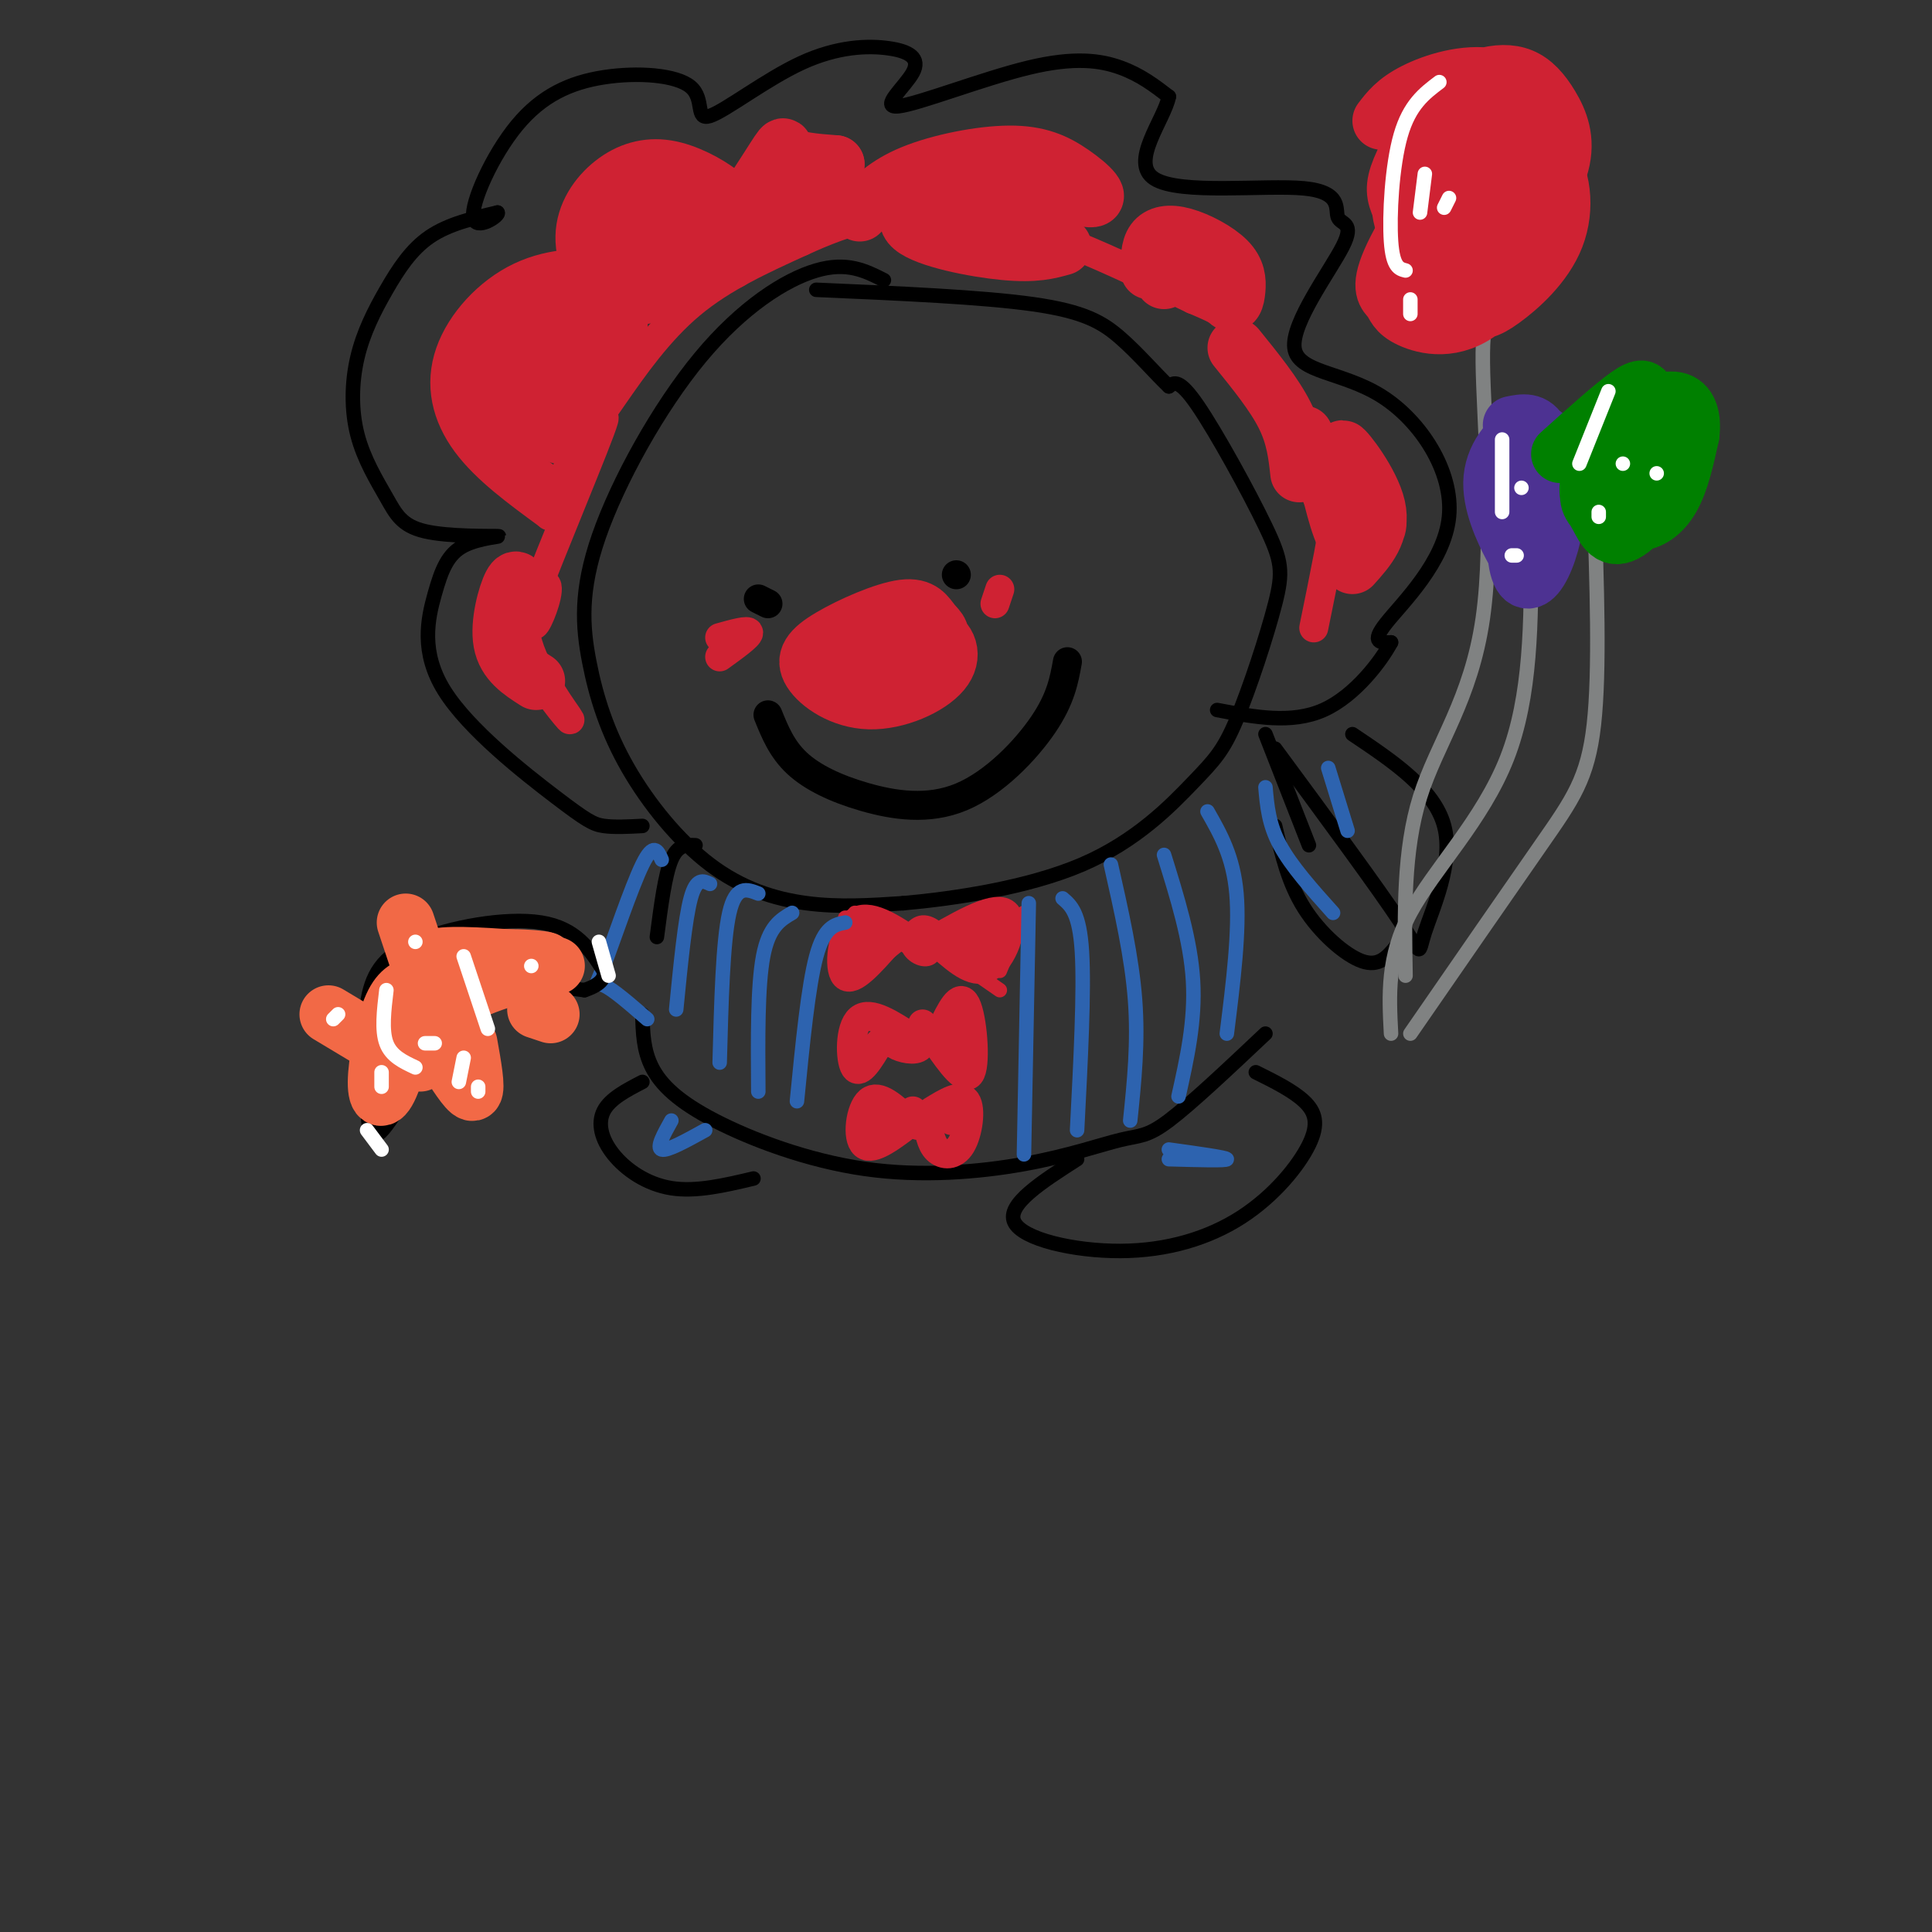 <svg viewBox='0 0 400 400' version='1.1' xmlns='http://www.w3.org/2000/svg' xmlns:xlink='http://www.w3.org/1999/xlink'><rect x="0" y="0" width="400" height="400" fill="#333333" stroke="none"/><g fill='none' stroke='rgb(0,0,0)' stroke-width='3' stroke-linecap='round' stroke-linejoin='round'><path d='M183,58c-3.810,-1.935 -7.620,-3.870 -14,-2c-6.380,1.870 -15.329,7.544 -24,18c-8.671,10.456 -17.064,25.692 -21,37c-3.936,11.308 -3.417,18.688 -2,26c1.417,7.313 3.730,14.558 8,22c4.270,7.442 10.496,15.081 17,20c6.504,4.919 13.287,7.120 20,8c6.713,0.880 13.357,0.440 20,0'/><path d='M187,187c10.192,-0.898 25.671,-3.144 37,-8c11.329,-4.856 18.509,-12.322 23,-17c4.491,-4.678 6.295,-6.568 9,-13c2.705,-6.432 6.313,-17.404 8,-24c1.687,-6.596 1.454,-8.814 -2,-16c-3.454,-7.186 -10.130,-19.339 -14,-25c-3.870,-5.661 -4.935,-4.831 -6,-4'/><path d='M242,80c-2.655,-2.500 -6.292,-6.750 -10,-10c-3.708,-3.250 -7.488,-5.500 -18,-7c-10.512,-1.500 -27.756,-2.250 -45,-3'/><path d='M133,171c-2.923,0.154 -5.847,0.308 -8,0c-2.153,-0.308 -3.536,-1.078 -10,-6c-6.464,-4.922 -18.010,-13.998 -23,-22c-4.990,-8.002 -3.423,-14.932 -2,-20c1.423,-5.068 2.703,-8.276 6,-10c3.297,-1.724 8.610,-1.964 7,-2c-1.610,-0.036 -10.142,0.130 -15,-1c-4.858,-1.130 -6.043,-3.558 -8,-7c-1.957,-3.442 -4.687,-7.897 -6,-13c-1.313,-5.103 -1.207,-10.852 0,-16c1.207,-5.148 3.517,-9.694 6,-14c2.483,-4.306 5.138,-8.373 9,-11c3.862,-2.627 8.931,-3.813 14,-5'/><path d='M103,44c0.701,0.445 -4.545,4.057 -5,1c-0.455,-3.057 3.881,-12.784 9,-19c5.119,-6.216 11.021,-8.922 18,-10c6.979,-1.078 15.035,-0.528 18,2c2.965,2.528 0.837,7.033 4,6c3.163,-1.033 11.616,-7.606 19,-11c7.384,-3.394 13.700,-3.610 18,-3c4.300,0.610 6.583,2.048 5,5c-1.583,2.952 -7.033,7.420 -3,7c4.033,-0.420 17.547,-5.729 27,-8c9.453,-2.271 14.844,-1.506 19,0c4.156,1.506 7.078,3.753 10,6'/><path d='M242,20c-0.920,4.752 -8.221,13.631 -3,17c5.221,3.369 22.963,1.228 31,2c8.037,0.772 6.368,4.458 7,6c0.632,1.542 3.563,0.939 1,6c-2.563,5.061 -10.620,15.787 -10,21c0.620,5.213 9.919,4.913 18,10c8.081,5.087 14.945,15.562 14,25c-0.945,9.438 -9.699,17.839 -13,22c-3.301,4.161 -1.151,4.080 1,4'/><path d='M288,133c-1.978,3.733 -7.422,11.067 -14,14c-6.578,2.933 -14.289,1.467 -22,0'/></g>
<g fill='none' stroke='rgb(207,34,51)' stroke-width='12' stroke-linecap='round' stroke-linejoin='round'><path d='M176,139c7.112,-2.212 14.223,-4.423 17,-6c2.777,-1.577 1.219,-2.519 0,-4c-1.219,-1.481 -2.100,-3.501 -6,-3c-3.900,0.501 -10.818,3.524 -15,6c-4.182,2.476 -5.626,4.407 -4,7c1.626,2.593 6.322,5.850 12,6c5.678,0.150 12.336,-2.806 15,-6c2.664,-3.194 1.332,-6.627 -2,-8c-3.332,-1.373 -8.666,-0.687 -14,0'/></g>
<g fill='none' stroke='rgb(0,0,0)' stroke-width='6' stroke-linecap='round' stroke-linejoin='round'><path d='M159,125c0.000,0.000 -2.000,-1.000 -2,-1'/><path d='M198,119c0.000,0.000 0.000,0.000 0,0'/><path d='M159,148c1.429,3.533 2.858,7.065 6,10c3.142,2.935 7.997,5.271 14,7c6.003,1.729 13.155,2.850 20,0c6.845,-2.850 13.384,-9.671 17,-15c3.616,-5.329 4.308,-9.164 5,-13'/></g>
<g fill='none' stroke='rgb(207,34,51)' stroke-width='6' stroke-linecap='round' stroke-linejoin='round'><path d='M149,136c3.000,-2.167 6.000,-4.333 6,-5c0.000,-0.667 -3.000,0.167 -6,1'/><path d='M206,125c0.000,0.000 1.000,-3.000 1,-3'/><path d='M110,125c-1.751,2.769 -3.503,5.538 -1,11c2.503,5.462 9.259,13.615 9,13c-0.259,-0.615 -7.533,-10.000 -9,-17c-1.467,-7.000 2.874,-11.615 4,-11c1.126,0.615 -0.964,6.462 -2,8c-1.036,1.538 -1.018,-1.231 -1,-4'/><path d='M110,125c3.852,-10.381 13.981,-34.334 15,-38c1.019,-3.666 -7.072,12.954 -10,18c-2.928,5.046 -0.692,-1.483 2,-7c2.692,-5.517 5.840,-10.024 10,-16c4.160,-5.976 9.331,-13.422 16,-19c6.669,-5.578 14.834,-9.289 23,-13'/><path d='M166,50c9.044,-4.156 20.156,-8.044 34,-6c13.844,2.044 30.422,10.022 47,18'/><path d='M247,62c8.895,3.697 7.632,3.939 11,10c3.368,6.061 11.368,17.939 15,26c3.632,8.061 2.895,12.303 2,17c-0.895,4.697 -1.947,9.848 -3,15'/></g>
<g fill='none' stroke='rgb(207,34,51)' stroke-width='12' stroke-linecap='round' stroke-linejoin='round'><path d='M108,123c-0.467,-2.000 -0.933,-4.000 -2,-2c-1.067,2.000 -2.733,8.000 -2,12c0.733,4.000 3.867,6.000 7,8'/><path d='M115,104c-6.152,-4.507 -12.303,-9.014 -16,-14c-3.697,-4.986 -4.939,-10.451 -3,-16c1.939,-5.549 7.058,-11.180 13,-14c5.942,-2.820 12.708,-2.827 18,-2c5.292,0.827 9.109,2.490 7,3c-2.109,0.510 -10.145,-0.132 -15,0c-4.855,0.132 -6.530,1.038 -8,6c-1.470,4.962 -2.735,13.981 -4,23'/><path d='M107,90c-0.698,5.409 -0.443,7.433 1,3c1.443,-4.433 4.075,-15.323 9,-22c4.925,-6.677 12.145,-9.140 11,-3c-1.145,6.140 -10.654,20.884 -12,22c-1.346,1.116 5.473,-11.395 7,-17c1.527,-5.605 -2.236,-4.302 -6,-3'/><path d='M117,70c-3.911,0.733 -10.689,4.067 -13,6c-2.311,1.933 -0.156,2.467 2,3'/><path d='M126,64c-2.541,-5.217 -5.082,-10.434 -5,-15c0.082,-4.566 2.786,-8.479 6,-11c3.214,-2.521 6.939,-3.648 11,-3c4.061,0.648 8.457,3.073 11,5c2.543,1.927 3.234,3.356 1,3c-2.234,-0.356 -7.393,-2.498 -11,-3c-3.607,-0.502 -5.664,0.634 -8,5c-2.336,4.366 -4.953,11.962 -5,13c-0.047,1.038 2.477,-4.481 5,-10'/><path d='M131,48c1.963,-3.738 4.371,-8.085 5,-4c0.629,4.085 -0.522,16.600 4,15c4.522,-1.600 14.718,-17.315 19,-24c4.282,-6.685 2.652,-4.338 4,-3c1.348,1.338 5.674,1.669 10,2'/><path d='M173,34c-1.200,1.556 -9.200,4.444 -14,8c-4.800,3.556 -6.400,7.778 -8,12'/><path d='M167,44c-14.167,3.167 -28.333,6.333 -26,6c2.333,-0.333 21.167,-4.167 40,-8'/><path d='M178,44c2.713,-2.862 5.426,-5.723 11,-8c5.574,-2.277 14.010,-3.969 20,-4c5.990,-0.031 9.533,1.600 13,4c3.467,2.400 6.856,5.569 3,5c-3.856,-0.569 -14.959,-4.877 -21,-5c-6.041,-0.123 -7.021,3.938 -8,8'/><path d='M196,44c2.333,0.833 12.167,-1.083 22,-3'/><path d='M210,43c-5.167,-1.369 -10.333,-2.738 -15,-2c-4.667,0.738 -8.833,3.583 -6,6c2.833,2.417 12.667,4.405 19,5c6.333,0.595 9.167,-0.202 12,-1'/><path d='M238,56c-0.002,-2.310 -0.003,-4.621 1,-6c1.003,-1.379 3.012,-1.828 6,-1c2.988,0.828 6.955,2.932 9,5c2.045,2.068 2.167,4.101 2,6c-0.167,1.899 -0.622,3.665 -2,2c-1.378,-1.665 -3.679,-6.761 -6,-8c-2.321,-1.239 -4.660,1.381 -7,4'/><path d='M256,72c3.917,4.833 7.833,9.667 10,14c2.167,4.333 2.583,8.167 3,12'/><path d='M280,117c3.079,-3.426 6.159,-6.853 5,-12c-1.159,-5.147 -6.556,-12.015 -7,-12c-0.444,0.015 4.067,6.911 6,11c1.933,4.089 1.290,5.370 0,7c-1.290,1.630 -3.226,3.609 -5,1c-1.774,-2.609 -3.387,-9.804 -5,-17'/><path d='M270,90c0.000,0.000 6.000,13.000 6,13'/></g>
<g fill='none' stroke='rgb(0,0,0)' stroke-width='3' stroke-linecap='round' stroke-linejoin='round'><path d='M262,152c0.000,0.000 9.000,23.000 9,23'/><path d='M144,175c-1.833,-0.083 -3.667,-0.167 -5,3c-1.333,3.167 -2.167,9.583 -3,16'/><path d='M133,210c0.086,3.704 0.171,7.409 2,11c1.829,3.591 5.401,7.070 13,11c7.599,3.930 19.224,8.313 31,10c11.776,1.687 23.703,0.679 33,-1c9.297,-1.679 15.965,-4.029 20,-5c4.035,-0.971 5.439,-0.563 10,-4c4.561,-3.437 12.281,-10.718 20,-18'/><path d='M223,240c-7.339,4.708 -14.678,9.415 -13,13c1.678,3.585 12.372,6.046 22,6c9.628,-0.046 18.189,-2.600 25,-7c6.811,-4.400 11.872,-10.646 14,-15c2.128,-4.354 1.322,-6.815 -1,-9c-2.322,-2.185 -6.161,-4.092 -10,-6'/><path d='M133,224c-3.351,1.738 -6.702,3.476 -8,6c-1.298,2.524 -0.542,5.833 2,9c2.542,3.167 6.869,6.190 12,7c5.131,0.810 11.065,-0.595 17,-2'/><path d='M264,155c10.655,14.446 21.310,28.893 26,36c4.690,7.107 3.417,6.875 5,2c1.583,-4.875 6.024,-14.393 4,-22c-2.024,-7.607 -10.512,-13.304 -19,-19'/><path d='M264,171c1.356,5.889 2.711,11.778 6,17c3.289,5.222 8.511,9.778 12,11c3.489,1.222 5.244,-0.889 7,-3'/></g>
<g fill='none' stroke='rgb(128,130,130)' stroke-width='3' stroke-linecap='round' stroke-linejoin='round'><path d='M288,214c-0.422,-7.978 -0.844,-15.956 4,-25c4.844,-9.044 14.956,-19.156 20,-32c5.044,-12.844 5.022,-28.422 5,-44'/><path d='M292,214c10.178,-14.733 20.356,-29.467 27,-39c6.644,-9.533 9.756,-13.867 11,-25c1.244,-11.133 0.622,-29.067 0,-47'/><path d='M291,202c-0.226,-12.976 -0.452,-25.952 3,-37c3.452,-11.048 10.583,-20.167 13,-37c2.417,-16.833 0.119,-41.381 0,-53c-0.119,-11.619 1.940,-10.310 4,-9'/></g>
<g fill='none' stroke='rgb(207,34,51)' stroke-width='12' stroke-linecap='round' stroke-linejoin='round'><path d='M307,49c-1.278,4.242 -2.556,8.483 -2,11c0.556,2.517 2.946,3.308 5,2c2.054,-1.308 3.770,-4.716 4,-9c0.230,-4.284 -1.028,-9.444 -3,-9c-1.972,0.444 -4.659,6.493 -6,10c-1.341,3.507 -1.335,4.471 0,6c1.335,1.529 3.998,3.623 6,1c2.002,-2.623 3.344,-9.962 3,-15c-0.344,-5.038 -2.374,-7.775 -6,-7c-3.626,0.775 -8.848,5.064 -12,10c-3.152,4.936 -4.233,10.521 -3,14c1.233,3.479 4.781,4.851 9,2c4.219,-2.851 9.110,-9.926 14,-17'/><path d='M316,48c2.901,-4.890 3.152,-8.615 3,-12c-0.152,-3.385 -0.708,-6.431 -4,-6c-3.292,0.431 -9.319,4.337 -13,8c-3.681,3.663 -5.016,7.081 -6,11c-0.984,3.919 -1.615,8.337 0,11c1.615,2.663 5.478,3.570 8,4c2.522,0.430 3.702,0.383 7,-2c3.298,-2.383 8.712,-7.103 11,-13c2.288,-5.897 1.450,-12.969 -2,-17c-3.450,-4.031 -9.513,-5.019 -16,0c-6.487,5.019 -13.399,16.044 -16,22c-2.601,5.956 -0.891,6.843 0,8c0.891,1.157 0.962,2.584 4,4c3.038,1.416 9.044,2.821 15,-2c5.956,-4.821 11.864,-15.866 14,-23c2.136,-7.134 0.500,-10.355 -1,-13c-1.500,-2.645 -2.865,-4.712 -6,-6c-3.135,-1.288 -8.038,-1.797 -12,0c-3.962,1.797 -6.981,5.898 -10,10'/><path d='M292,32c-2.230,4.645 -2.804,11.259 -1,15c1.804,3.741 5.987,4.610 10,5c4.013,0.390 7.854,0.301 12,-3c4.146,-3.301 8.595,-9.816 10,-15c1.405,-5.184 -0.233,-9.038 -2,-12c-1.767,-2.962 -3.661,-5.031 -6,-6c-2.339,-0.969 -5.123,-0.837 -8,0c-2.877,0.837 -5.846,2.380 -9,6c-3.154,3.620 -6.492,9.317 -8,13c-1.508,3.683 -1.187,5.351 0,8c1.187,2.649 3.240,6.279 8,7c4.760,0.721 12.227,-1.467 16,-3c3.773,-1.533 3.851,-2.411 5,-6c1.149,-3.589 3.370,-9.890 2,-15c-1.370,-5.110 -6.330,-9.030 -12,-10c-5.670,-0.970 -12.048,1.008 -16,3c-3.952,1.992 -5.476,3.996 -7,6'/></g>
<g fill='none' stroke='rgb(77,50,146)' stroke-width='12' stroke-linecap='round' stroke-linejoin='round'><path d='M315,107c-0.109,5.771 -0.218,11.541 1,12c1.218,0.459 3.763,-4.394 5,-8c1.237,-3.606 1.166,-5.967 0,-9c-1.166,-3.033 -3.427,-6.739 -5,-4c-1.573,2.739 -2.457,11.921 -2,17c0.457,5.079 2.254,6.054 4,4c1.746,-2.054 3.441,-7.139 4,-12c0.559,-4.861 -0.019,-9.499 -1,-13c-0.981,-3.501 -2.365,-5.863 -5,-5c-2.635,0.863 -6.521,4.953 -7,10c-0.479,5.047 2.448,11.051 4,14c1.552,2.949 1.729,2.843 3,0c1.271,-2.843 3.635,-8.421 6,-14'/><path d='M322,99c1.132,-3.209 0.961,-4.231 0,-6c-0.961,-1.769 -2.712,-4.284 -5,-3c-2.288,1.284 -5.113,6.368 -6,11c-0.887,4.632 0.166,8.813 2,10c1.834,1.187 4.450,-0.620 6,-2c1.550,-1.380 2.033,-2.333 2,-6c-0.033,-3.667 -0.581,-10.048 -2,-13c-1.419,-2.952 -3.710,-2.476 -6,-2'/></g>
<g fill='none' stroke='rgb(0,128,0)' stroke-width='12' stroke-linecap='round' stroke-linejoin='round'><path d='M334,98c-2.528,1.506 -5.057,3.013 -5,5c0.057,1.987 2.699,4.455 5,5c2.301,0.545 4.260,-0.834 6,-3c1.740,-2.166 3.259,-5.118 3,-8c-0.259,-2.882 -2.297,-5.695 -4,-7c-1.703,-1.305 -3.073,-1.104 -5,1c-1.927,2.104 -4.413,6.111 -5,9c-0.587,2.889 0.724,4.662 2,7c1.276,2.338 2.517,5.243 6,3c3.483,-2.243 9.209,-9.635 11,-15c1.791,-5.365 -0.352,-8.704 -3,-9c-2.648,-0.296 -5.801,2.451 -8,6c-2.199,3.549 -3.445,7.900 -3,11c0.445,3.100 2.581,4.950 5,5c2.419,0.050 5.120,-1.700 7,-5c1.880,-3.300 2.940,-8.150 4,-13'/><path d='M350,90c0.444,-3.711 -0.444,-6.489 -3,-7c-2.556,-0.511 -6.778,1.244 -11,3'/><path d='M342,88c-0.289,-2.267 -0.578,-4.533 -1,-6c-0.422,-1.467 -0.978,-2.133 -4,0c-3.022,2.133 -8.511,7.067 -14,12'/></g>
<g fill='none' stroke='rgb(255,255,255)' stroke-width='3' stroke-linecap='round' stroke-linejoin='round'><path d='M298,17c-3.089,2.333 -6.178,4.667 -8,11c-1.822,6.333 -2.378,16.667 -2,22c0.378,5.333 1.689,5.667 3,6'/><path d='M292,62c0.000,0.000 0.000,3.000 0,3'/><path d='M311,91c0.000,0.000 0.000,15.000 0,15'/><path d='M314,115c0.000,0.000 -1.000,0.000 -1,0'/><path d='M333,81c0.000,0.000 -6.000,15.000 -6,15'/><path d='M331,106c0.000,0.000 0.000,1.000 0,1'/><path d='M295,36c0.000,0.000 -1.000,8.000 -1,8'/><path d='M300,41c0.000,0.000 -1.000,2.000 -1,2'/><path d='M315,101c0.000,0.000 0.000,0.000 0,0'/><path d='M336,96c0.000,0.000 0.000,0.000 0,0'/><path d='M343,98c0.000,0.000 0.000,0.000 0,0'/></g>
<g fill='none' stroke='rgb(207,34,51)' stroke-width='3' stroke-linecap='round' stroke-linejoin='round'><path d='M191,192c-1.611,2.186 -3.223,4.372 -2,5c1.223,0.628 5.280,-0.303 6,-2c0.720,-1.697 -1.898,-4.159 -4,-4c-2.102,0.159 -3.688,2.940 -3,5c0.688,2.060 3.648,3.397 5,2c1.352,-1.397 1.095,-5.530 0,-6c-1.095,-0.470 -3.027,2.723 -3,4c0.027,1.277 2.014,0.639 4,0'/><path d='M196,193c0.000,0.000 13.000,-4.000 13,-4'/><path d='M194,196c0.000,0.000 13.000,9.000 13,9'/><path d='M212,189c0.000,0.000 -5.000,12.000 -5,12'/><path d='M189,193c0.000,0.000 -12.000,-4.000 -12,-4'/><path d='M188,194c0.000,0.000 -10.000,8.000 -10,8'/><path d='M175,190c0.000,0.000 0.000,10.000 0,10'/></g>
<g fill='none' stroke='rgb(207,34,51)' stroke-width='6' stroke-linecap='round' stroke-linejoin='round'><path d='M191,196c7.289,-4.267 14.578,-8.533 17,-7c2.422,1.533 -0.022,8.867 -3,11c-2.978,2.133 -6.489,-0.933 -10,-4'/><path d='M206,193c0.000,0.000 -5.000,5.000 -5,5'/><path d='M206,193c0.000,0.000 -7.000,2.000 -7,2'/><path d='M189,195c-4.644,-3.067 -9.289,-6.133 -12,-4c-2.711,2.133 -3.489,9.467 -2,11c1.489,1.533 5.244,-2.733 9,-7'/><path d='M185,193c0.000,0.000 -7.000,4.000 -7,4'/><path d='M187,214c-1.378,0.622 -2.756,1.244 -2,2c0.756,0.756 3.644,1.644 5,1c1.356,-0.644 1.178,-2.822 1,-5'/><path d='M195,213c1.844,-3.800 3.689,-7.600 5,-5c1.311,2.600 2.089,11.600 1,14c-1.089,2.400 -4.044,-1.800 -7,-6'/><path d='M199,215c0.000,0.000 -2.000,1.000 -2,1'/><path d='M189,215c-4.422,-2.911 -8.844,-5.822 -11,-4c-2.156,1.822 -2.044,8.378 -1,10c1.044,1.622 3.022,-1.689 5,-5'/><path d='M189,230c0.000,0.000 1.000,3.000 1,3'/><path d='M193,230c2.935,-1.798 5.869,-3.595 7,-2c1.131,1.595 0.458,6.583 -1,9c-1.458,2.417 -3.702,2.262 -5,1c-1.298,-1.262 -1.649,-3.631 -2,-6'/><path d='M188,232c-3.044,-2.800 -6.089,-5.600 -8,-4c-1.911,1.600 -2.689,7.600 -1,9c1.689,1.400 5.844,-1.800 10,-5'/><path d='M197,230c0.000,0.000 0.000,2.000 0,2'/><path d='M185,233c0.000,0.000 -3.000,0.000 -3,0'/></g>
<g fill='none' stroke='rgb(45,99,175)' stroke-width='3' stroke-linecap='round' stroke-linejoin='round'><path d='M213,187c0.000,0.000 -1.000,52.000 -1,52'/><path d='M220,186c1.750,1.500 3.500,3.000 4,11c0.500,8.000 -0.250,22.500 -1,37'/><path d='M230,179c2.167,9.583 4.333,19.167 5,28c0.667,8.833 -0.167,16.917 -1,25'/><path d='M241,177c2.750,8.833 5.500,17.667 6,26c0.500,8.333 -1.250,16.167 -3,24'/><path d='M250,168c2.667,4.667 5.333,9.333 6,17c0.667,7.667 -0.667,18.333 -2,29'/><path d='M175,191c-2.167,0.417 -4.333,0.833 -6,7c-1.667,6.167 -2.833,18.083 -4,30'/><path d='M164,189c-2.417,1.417 -4.833,2.833 -6,9c-1.167,6.167 -1.083,17.083 -1,28'/><path d='M157,185c-2.333,-0.917 -4.667,-1.833 -6,4c-1.333,5.833 -1.667,18.417 -2,31'/><path d='M147,183c-1.417,-0.667 -2.833,-1.333 -4,3c-1.167,4.333 -2.083,13.667 -3,23'/><path d='M146,234c-3.917,2.167 -7.833,4.333 -9,4c-1.167,-0.333 0.417,-3.167 2,-6'/><path d='M242,240c6.000,0.167 12.000,0.333 12,0c0.000,-0.333 -6.000,-1.167 -12,-2'/><path d='M137,178c-0.839,-1.875 -1.679,-3.750 -4,1c-2.321,4.750 -6.125,16.125 -8,21c-1.875,4.875 -1.821,3.250 0,4c1.821,0.750 5.411,3.875 9,7'/><path d='M262,163c0.333,3.833 0.667,7.667 3,12c2.333,4.333 6.667,9.167 11,14'/><path d='M275,159c0.000,0.000 4.000,13.000 4,13'/></g>
<g fill='none' stroke='rgb(0,0,0)' stroke-width='3' stroke-linecap='round' stroke-linejoin='round'><path d='M125,201c-2.852,-4.423 -5.705,-8.847 -13,-10c-7.295,-1.153 -19.033,0.964 -26,4c-6.967,3.036 -9.162,6.990 -10,13c-0.838,6.010 -0.317,14.075 0,20c0.317,5.925 0.432,9.711 4,5c3.568,-4.711 10.591,-17.917 18,-24c7.409,-6.083 15.205,-5.041 23,-4'/><path d='M121,205c4.500,-1.500 4.250,-3.250 4,-5'/></g>
<g fill='none' stroke='rgb(242,105,70)' stroke-width='12' stroke-linecap='round' stroke-linejoin='round'><path d='M86,204c-1.719,0.553 -3.438,1.107 -5,5c-1.562,3.893 -2.965,11.126 -3,15c-0.035,3.874 1.300,4.389 3,0c1.700,-4.389 3.765,-13.682 5,-19c1.235,-5.318 1.638,-6.662 6,-7c4.362,-0.338 12.681,0.331 21,1'/><path d='M113,199c0.662,-0.227 -8.182,-1.296 -15,0c-6.818,1.296 -11.611,4.956 -6,5c5.611,0.044 21.626,-3.526 23,-4c1.374,-0.474 -11.893,2.150 -19,6c-7.107,3.850 -8.053,8.925 -9,14'/><path d='M93,220c2.167,3.333 4.333,6.667 5,6c0.667,-0.667 -0.167,-5.333 -1,-10'/><path d='M111,209c0.000,0.000 3.000,1.000 3,1'/><path d='M78,216c0.000,0.000 -10.000,-6.000 -10,-6'/><path d='M88,203c0.000,0.000 -4.000,-12.000 -4,-12'/></g>
<g fill='none' stroke='rgb(255,255,255)' stroke-width='3' stroke-linecap='round' stroke-linejoin='round'><path d='M80,205c-0.500,4.167 -1.000,8.333 0,11c1.000,2.667 3.500,3.833 6,5'/><path d='M96,198c0.000,0.000 5.000,15.000 5,15'/><path d='M70,210c0.000,0.000 -1.000,1.000 -1,1'/><path d='M86,195c0.000,0.000 0.000,0.000 0,0'/><path d='M79,222c0.000,0.000 0.000,3.000 0,3'/><path d='M110,200c0.000,0.000 0.000,0.000 0,0'/><path d='M88,216c0.000,0.000 2.000,0.000 2,0'/><path d='M124,195c0.000,0.000 2.000,7.000 2,7'/><path d='M76,234c0.000,0.000 3.000,4.000 3,4'/><path d='M96,219c0.000,0.000 -1.000,5.000 -1,5'/><path d='M99,225c0.000,0.000 0.000,1.000 0,1'/></g>
</svg>